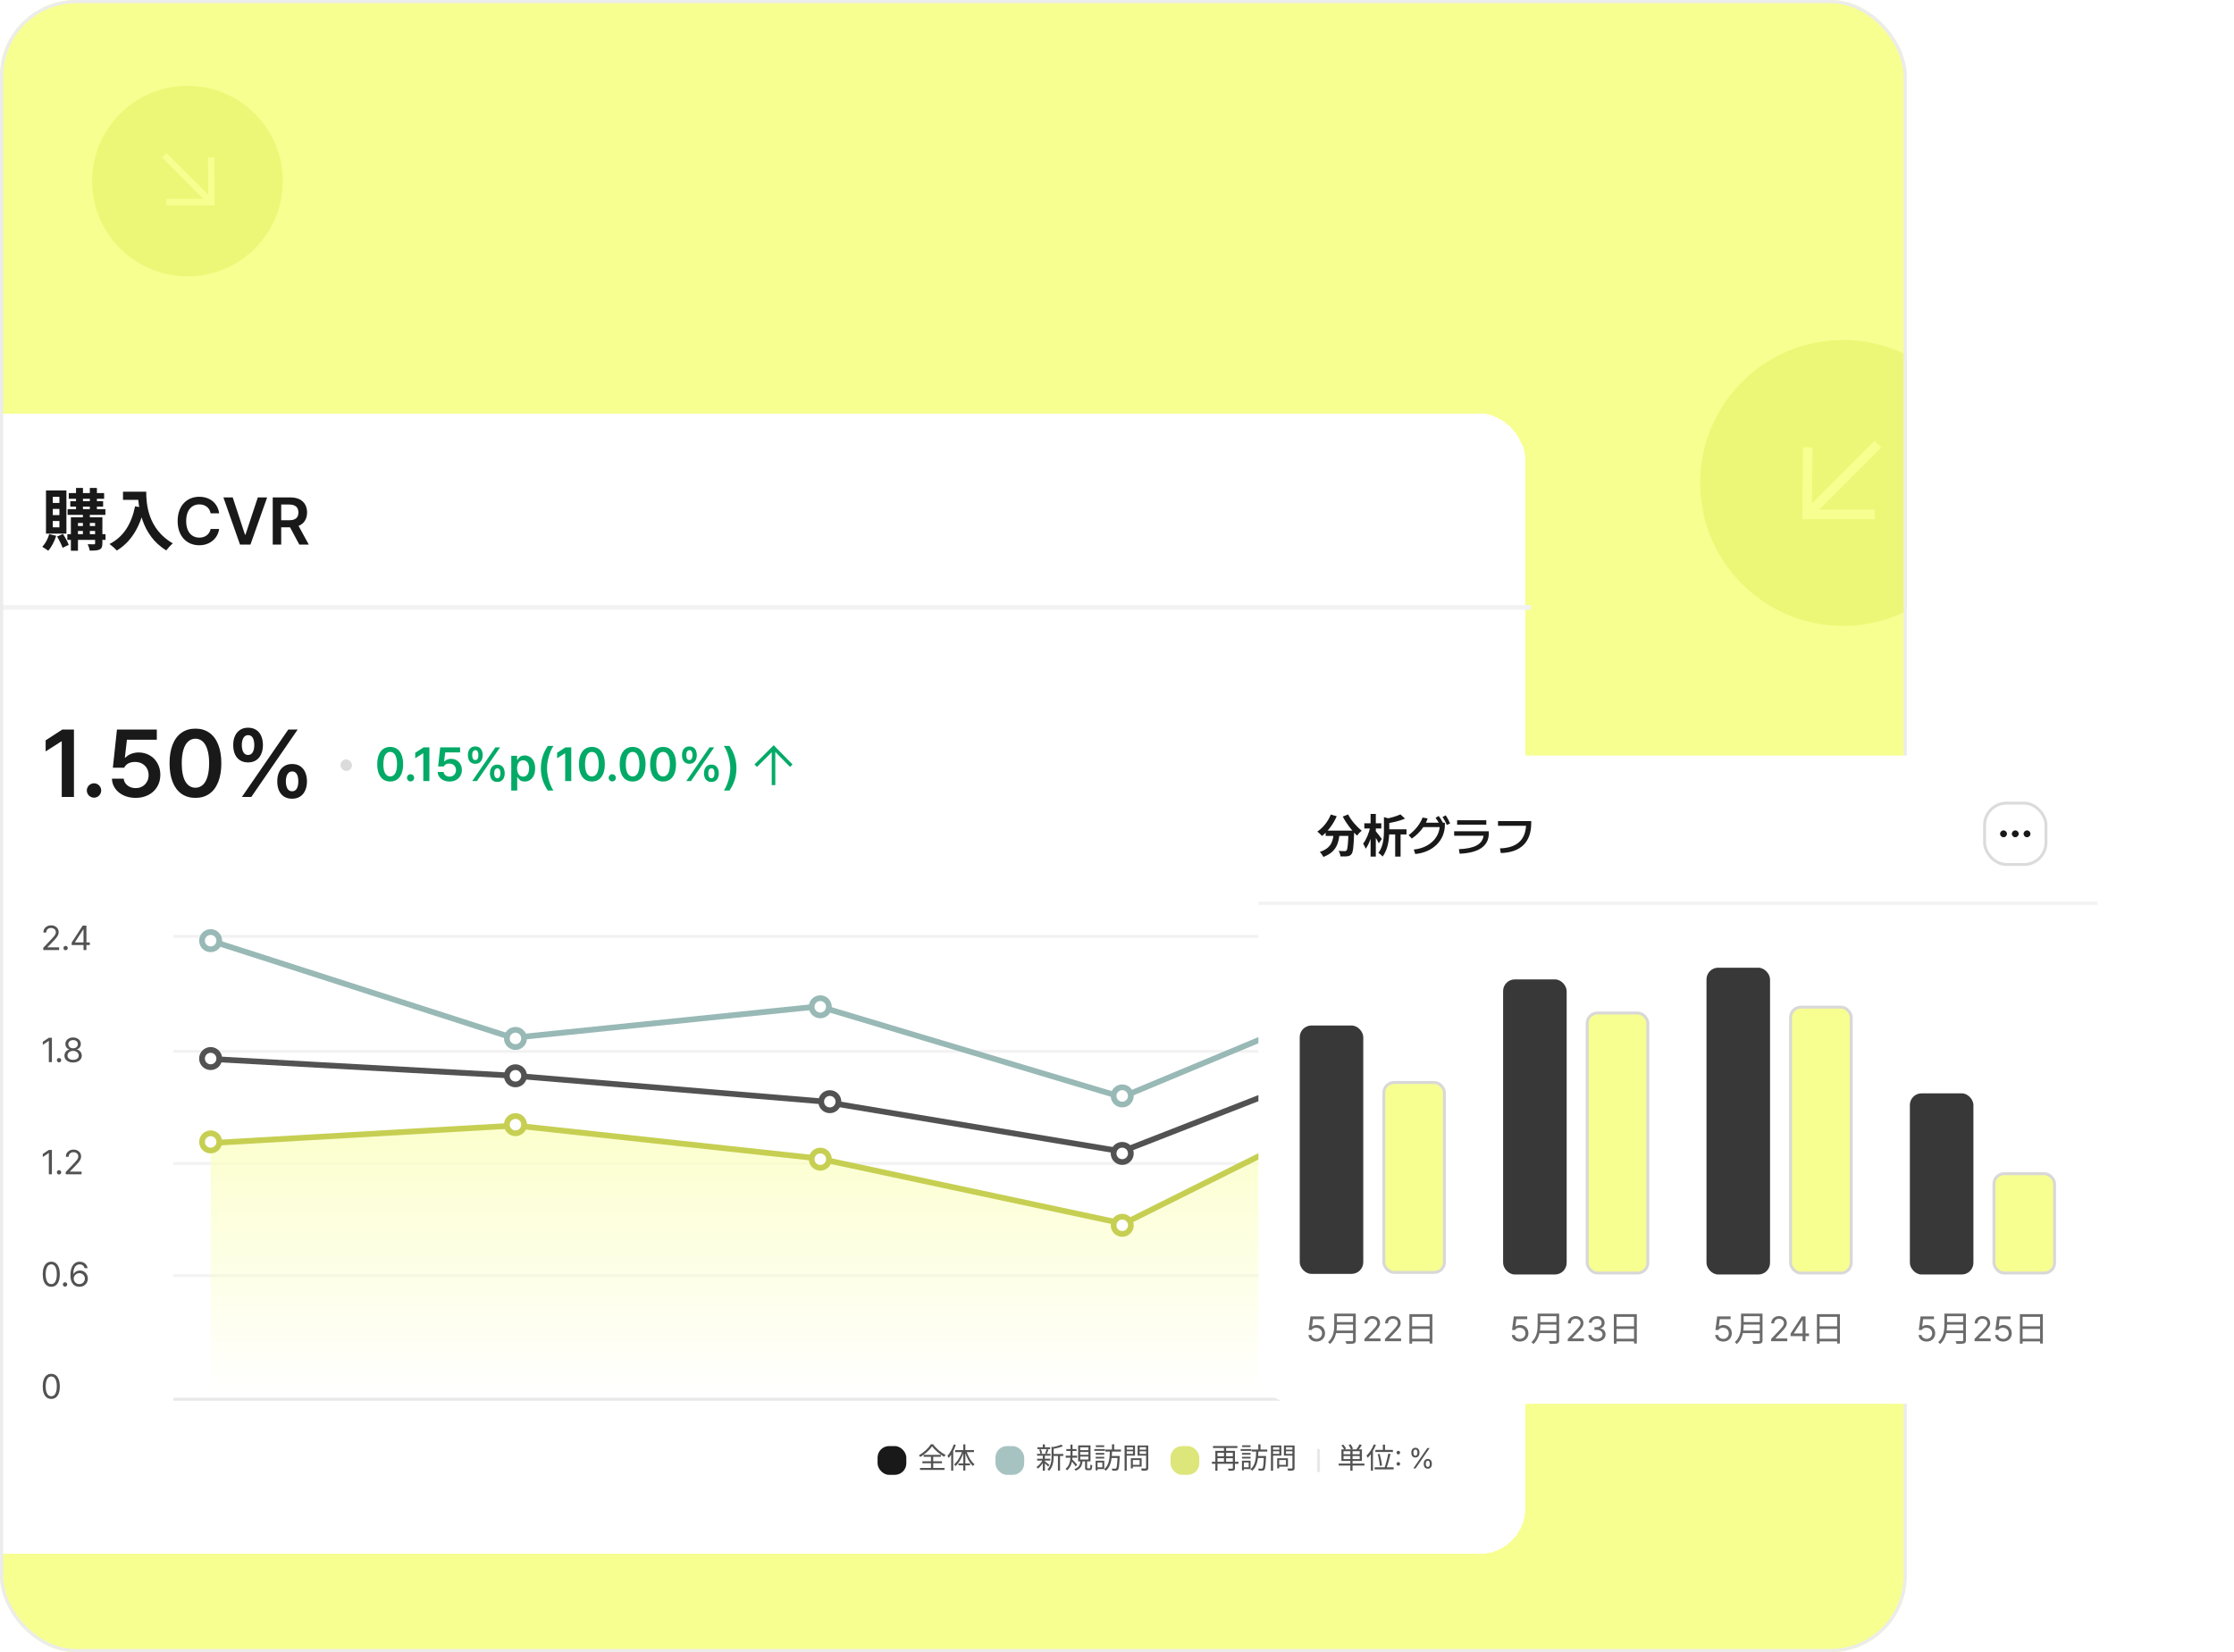 <svg width="703" height="520" viewBox="0 0 703 520" fill="none" xmlns="http://www.w3.org/2000/svg">
<g clip-path="url(#clip0_190_36077)">
<rect width="600" height="520" rx="24" fill="#F7FF91"/>
<circle cx="30" cy="30" r="30" transform="matrix(1 0 0 -1 29 87)" fill="#EDF777"/>
<path d="M52.361 64.593V62.6H64.036L51 49.564L52.403 48.161L65.545 61.302L65.439 49.536L67.418 49.522L67.558 64.593H52.361Z" fill="#F7FF91"/>
<g clip-path="url(#clip1_190_36077)">
<rect x="408" y="291" width="128" height="105" rx="12" fill="#EDF777"/>
<rect x="408.398" y="311.094" width="331.2" height="1" fill="#ECF477" style="mix-blend-mode:multiply"/>
</g>
<circle cx="580" cy="152" r="45" transform="rotate(180 580 152)" fill="#EDF777"/>
<path d="M589.958 163.389V160.4H572.446L592 140.846L589.895 138.741L570.183 158.453L570.341 140.804L567.373 140.783L567.162 163.389H589.958Z" fill="#F7FF91"/>
<g filter="url(#filter0_dd_190_36077)">
<rect x="-15" y="112" width="495" height="359" rx="14.479" fill="white" shape-rendering="crispEdges"/>
<path d="M21.634 137.093H32.764V138.878H21.634V137.093ZM21.277 142.154H33.163V143.939H21.277V142.154ZM21.193 150.029H33.205V151.814H21.193V150.029ZM22.117 139.634H32.449V141.335H22.117V139.634ZM23.923 135.476H26.107V142.952H23.923V135.476ZM28.27 135.476H30.496V142.952H28.27V135.476ZM26.086 142.973H28.27V150.512H26.086V142.973ZM29.929 144.716H32.218V152.906C32.218 153.956 32.008 154.523 31.315 154.859C30.601 155.195 29.614 155.195 28.249 155.195C28.144 154.607 27.871 153.746 27.598 153.179C28.417 153.221 29.32 153.221 29.572 153.221C29.845 153.2 29.929 153.137 29.929 152.885V144.716ZM22.306 144.716H30.895V146.501H24.532V155.237H22.306V144.716ZM23.419 147.446H30.895V149H23.419V147.446ZM15.481 150.008L17.686 150.533C17.14 152.297 16.174 154.103 15.187 155.237C14.746 154.901 13.822 154.292 13.297 153.998C14.263 153.011 15.082 151.499 15.481 150.008ZM17.959 150.764L19.807 149.966C20.521 151.037 21.298 152.465 21.634 153.389L19.702 154.313C19.387 153.368 18.631 151.877 17.959 150.764ZM16.615 142.07V144.023H18.694V142.07H16.615ZM16.615 145.871V147.866H18.694V145.871H16.615ZM16.615 138.269V140.201H18.694V138.269H16.615ZM14.473 136.253H20.899V149.861H14.473V136.253ZM38.707 136.652H44.65V139.214H38.707V136.652ZM43.411 136.652H46.015C46.015 140.642 46.582 148.37 54.373 152.927C53.785 153.389 52.777 154.502 52.336 155.132C44.335 150.323 43.411 140.936 43.411 136.652ZM42.508 141.251L45.406 141.776C43.936 148.013 41.143 152.528 36.754 155.174C36.292 154.628 35.116 153.578 34.465 153.116C38.854 150.89 41.374 146.816 42.508 141.251ZM66.28 143.461C65.962 141.677 64.537 140.651 62.732 140.651C60.302 140.651 58.58 142.518 58.59 145.881C58.58 149.295 60.312 151.11 62.732 151.11C64.496 151.11 65.921 150.126 66.28 148.383H68.967C68.557 151.233 66.209 153.51 62.691 153.51C58.774 153.51 55.893 150.669 55.903 145.881C55.893 141.082 58.805 138.252 62.691 138.252C65.973 138.252 68.505 140.159 68.967 143.461H66.28ZM73.232 138.457L77.088 150.167H77.252L81.128 138.457H84.061L78.811 153.305H75.529L70.3 138.457H73.232ZM85.824 153.305V138.457H91.402C94.807 138.457 96.622 140.364 96.632 143.194C96.622 145.214 95.699 146.711 93.956 147.419L97.165 153.305H94.191L91.279 147.87H88.49V153.305H85.824ZM88.49 145.635H90.992C93.002 145.645 93.904 144.784 93.904 143.194C93.904 141.615 93.002 140.692 90.992 140.692H88.49V145.635Z" fill="#191919"/>
<path d="M23.27 232.727H19.432V215.236H19.314L14.363 218.4V214.914L19.607 211.516H23.27V232.727ZM29.598 232.961C29.188 232.961 28.807 232.858 28.455 232.653C28.104 232.448 27.825 232.17 27.62 231.818C27.415 231.467 27.312 231.086 27.312 230.676C27.312 230.275 27.415 229.904 27.62 229.562C27.825 229.211 28.104 228.933 28.455 228.728C28.807 228.522 29.188 228.42 29.598 228.42C29.998 228.42 30.369 228.522 30.711 228.728C31.062 228.933 31.341 229.211 31.546 229.562C31.751 229.904 31.854 230.275 31.854 230.676C31.854 231.086 31.751 231.467 31.546 231.818C31.341 232.17 31.062 232.448 30.711 232.653C30.369 232.858 29.998 232.961 29.598 232.961ZM42.693 233.02C41.297 233.02 40.037 232.761 38.914 232.243C37.801 231.726 36.917 231.008 36.263 230.09C35.608 229.172 35.262 228.137 35.223 226.984H38.943C38.982 227.541 39.173 228.044 39.515 228.493C39.856 228.942 40.306 229.299 40.862 229.562C41.419 229.816 42.029 229.943 42.693 229.943C43.475 229.943 44.173 229.768 44.788 229.416C45.413 229.055 45.897 228.566 46.238 227.951C46.59 227.336 46.766 226.643 46.766 225.871C46.766 225.07 46.585 224.353 46.224 223.718C45.862 223.083 45.359 222.59 44.715 222.238C44.07 221.887 43.338 221.711 42.518 221.711C40.848 221.711 39.695 222.316 39.06 223.527H35.516L36.805 211.516H49.344V214.709H39.94L39.295 220.334H39.5C39.92 219.855 40.496 219.47 41.228 219.177C41.961 218.884 42.752 218.732 43.602 218.723C44.9 218.723 46.072 219.025 47.117 219.631C48.162 220.236 48.977 221.076 49.563 222.15C50.159 223.215 50.457 224.416 50.457 225.754C50.457 227.15 50.13 228.4 49.476 229.504C48.821 230.607 47.903 231.472 46.722 232.097C45.54 232.712 44.197 233.02 42.693 233.02ZM61.502 233.02C59.803 233.02 58.343 232.595 57.122 231.745C55.901 230.886 54.969 229.641 54.324 228.01C53.68 226.379 53.357 224.416 53.357 222.121C53.357 219.836 53.68 217.878 54.324 216.247C54.978 214.606 55.916 213.361 57.137 212.512C58.357 211.652 59.812 211.223 61.502 211.223C63.191 211.223 64.647 211.652 65.867 212.512C67.088 213.361 68.02 214.606 68.665 216.247C69.319 217.878 69.647 219.836 69.647 222.121C69.647 224.416 69.319 226.384 68.665 228.024C68.02 229.655 67.088 230.896 65.867 231.745C64.656 232.595 63.201 233.02 61.502 233.02ZM57.195 222.121C57.195 224.631 57.571 226.54 58.323 227.849C59.085 229.157 60.145 229.816 61.502 229.826C62.391 229.816 63.157 229.523 63.802 228.947C64.446 228.371 64.939 227.507 65.281 226.354C65.633 225.202 65.809 223.791 65.809 222.121C65.809 220.461 65.633 219.055 65.281 217.902C64.939 216.74 64.446 215.866 63.802 215.28C63.157 214.694 62.391 214.396 61.502 214.387C60.613 214.396 59.847 214.694 59.202 215.28C58.558 215.866 58.06 216.74 57.708 217.902C57.366 219.055 57.195 220.461 57.195 222.121ZM78.055 221.857C77.068 221.857 76.224 221.633 75.52 221.184C74.817 220.725 74.285 220.085 73.924 219.265C73.562 218.435 73.387 217.473 73.397 216.379C73.387 215.305 73.567 214.357 73.939 213.537C74.31 212.717 74.847 212.077 75.55 211.618C76.253 211.159 77.088 210.93 78.055 210.93C79.051 210.93 79.9 211.159 80.603 211.618C81.307 212.067 81.834 212.702 82.186 213.522C82.547 214.343 82.732 215.295 82.742 216.379C82.732 217.482 82.542 218.449 82.171 219.279C81.81 220.1 81.277 220.734 80.574 221.184C79.881 221.633 79.041 221.857 78.055 221.857ZM76.092 216.379C76.102 217.355 76.272 218.122 76.605 218.679C76.936 219.235 77.42 219.514 78.055 219.514C78.709 219.514 79.197 219.235 79.519 218.679C79.852 218.122 80.018 217.355 80.018 216.379C80.018 215.422 79.856 214.665 79.534 214.108C79.212 213.552 78.728 213.273 78.084 213.273C77.449 213.273 76.961 213.557 76.619 214.123C76.277 214.68 76.102 215.432 76.092 216.379ZM90.711 211.516H93.67L79.08 232.727H76.121L90.711 211.516ZM87.254 227.834C87.244 226.75 87.425 225.798 87.796 224.978C88.167 224.147 88.704 223.503 89.407 223.044C90.11 222.585 90.945 222.355 91.912 222.355C92.908 222.355 93.758 222.585 94.461 223.044C95.164 223.503 95.691 224.143 96.043 224.963C96.404 225.783 96.59 226.74 96.6 227.834C96.59 228.928 96.399 229.885 96.028 230.705C95.667 231.525 95.135 232.16 94.432 232.609C93.738 233.059 92.898 233.283 91.912 233.283C90.926 233.283 90.081 233.059 89.378 232.609C88.675 232.15 88.143 231.511 87.781 230.69C87.42 229.87 87.244 228.918 87.254 227.834ZM89.949 227.834C89.959 228.801 90.13 229.562 90.462 230.119C90.804 230.676 91.287 230.949 91.912 230.939C92.557 230.949 93.045 230.676 93.377 230.119C93.709 229.562 93.875 228.801 93.875 227.834C93.875 226.857 93.714 226.091 93.392 225.534C93.079 224.978 92.596 224.699 91.941 224.699C91.307 224.699 90.818 224.982 90.477 225.549C90.135 226.105 89.959 226.867 89.949 227.834Z" fill="#191919"/>
<rect x="107.138" y="220.917" width="3.62" height="3.62" rx="1.81" fill="#DBDBDB"/>
<path d="M122.787 227.873C121.937 227.873 121.207 227.661 120.597 227.236C119.986 226.806 119.52 226.184 119.198 225.368C118.875 224.553 118.714 223.571 118.714 222.424C118.714 221.281 118.875 220.302 119.198 219.487C119.525 218.667 119.994 218.044 120.604 217.619C121.214 217.189 121.942 216.975 122.787 216.975C123.631 216.975 124.359 217.189 124.969 217.619C125.58 218.044 126.046 218.667 126.368 219.487C126.695 220.302 126.859 221.281 126.859 222.424C126.859 223.571 126.695 224.555 126.368 225.375C126.046 226.191 125.58 226.811 124.969 227.236C124.364 227.661 123.636 227.873 122.787 227.873ZM120.633 222.424C120.633 223.679 120.821 224.633 121.197 225.288C121.578 225.942 122.108 226.271 122.787 226.276C123.231 226.271 123.614 226.125 123.937 225.837C124.259 225.549 124.505 225.117 124.676 224.541C124.852 223.964 124.94 223.259 124.94 222.424C124.94 221.594 124.852 220.891 124.676 220.314C124.505 219.733 124.259 219.296 123.937 219.003C123.614 218.71 123.231 218.562 122.787 218.557C122.342 218.562 121.959 218.71 121.637 219.003C121.314 219.296 121.065 219.733 120.89 220.314C120.719 220.891 120.633 221.594 120.633 222.424ZM129.203 227.844C128.998 227.844 128.807 227.792 128.631 227.69C128.456 227.587 128.316 227.448 128.214 227.272C128.111 227.097 128.06 226.906 128.06 226.701C128.06 226.501 128.111 226.315 128.214 226.145C128.316 225.969 128.456 225.83 128.631 225.727C128.807 225.625 128.998 225.573 129.203 225.573C129.403 225.573 129.588 225.625 129.759 225.727C129.935 225.83 130.074 225.969 130.177 226.145C130.279 226.315 130.331 226.501 130.331 226.701C130.331 226.906 130.279 227.097 130.177 227.272C130.074 227.448 129.935 227.587 129.759 227.69C129.588 227.792 129.403 227.844 129.203 227.844ZM135.121 227.727H133.202V218.981H133.143L130.667 220.563V218.82L133.29 217.121H135.121V227.727ZM141.463 227.873C140.765 227.873 140.135 227.744 139.574 227.485C139.017 227.226 138.575 226.867 138.248 226.408C137.921 225.949 137.748 225.432 137.728 224.855H139.588C139.608 225.134 139.703 225.385 139.874 225.61C140.045 225.834 140.27 226.013 140.548 226.145C140.826 226.271 141.131 226.335 141.463 226.335C141.854 226.335 142.203 226.247 142.511 226.071C142.823 225.891 143.065 225.646 143.236 225.339C143.412 225.031 143.5 224.685 143.5 224.299C143.5 223.898 143.409 223.54 143.229 223.222C143.048 222.905 142.796 222.658 142.474 222.482C142.152 222.307 141.786 222.219 141.375 222.219C140.541 222.219 139.964 222.521 139.647 223.127H137.875L138.519 217.121H144.789V218.718H140.086L139.764 221.53H139.867C140.077 221.291 140.365 221.098 140.731 220.952C141.097 220.805 141.493 220.729 141.917 220.725C142.567 220.725 143.153 220.876 143.675 221.179C144.198 221.481 144.605 221.901 144.898 222.438C145.196 222.971 145.345 223.571 145.345 224.24C145.345 224.938 145.182 225.563 144.854 226.115C144.527 226.667 144.068 227.099 143.478 227.412C142.887 227.719 142.215 227.873 141.463 227.873ZM149.564 222.292C149.071 222.292 148.648 222.18 148.297 221.955C147.945 221.726 147.679 221.406 147.499 220.996C147.318 220.581 147.23 220.1 147.235 219.553C147.23 219.016 147.32 218.542 147.506 218.132C147.691 217.722 147.96 217.402 148.312 217.172C148.663 216.943 149.081 216.828 149.564 216.828C150.062 216.828 150.487 216.943 150.838 217.172C151.19 217.397 151.454 217.714 151.629 218.125C151.81 218.535 151.903 219.011 151.908 219.553C151.903 220.104 151.808 220.588 151.622 221.003C151.441 221.413 151.175 221.73 150.824 221.955C150.477 222.18 150.057 222.292 149.564 222.292ZM148.583 219.553C148.587 220.041 148.673 220.424 148.839 220.703C149.005 220.981 149.247 221.12 149.564 221.12C149.891 221.12 150.135 220.981 150.296 220.703C150.462 220.424 150.545 220.041 150.545 219.553C150.545 219.074 150.465 218.696 150.304 218.417C150.143 218.139 149.901 218 149.579 218C149.261 218 149.017 218.142 148.846 218.425C148.675 218.703 148.587 219.079 148.583 219.553ZM155.892 217.121H157.372L150.077 227.727H148.597L155.892 217.121ZM154.164 225.28C154.159 224.738 154.249 224.262 154.435 223.852C154.62 223.437 154.889 223.115 155.24 222.885C155.592 222.656 156.009 222.541 156.493 222.541C156.991 222.541 157.416 222.656 157.767 222.885C158.119 223.115 158.382 223.435 158.558 223.845C158.739 224.255 158.832 224.733 158.836 225.28C158.832 225.827 158.736 226.306 158.551 226.716C158.37 227.126 158.104 227.443 157.752 227.668C157.406 227.893 156.986 228.005 156.493 228.005C156 228.005 155.577 227.893 155.226 227.668C154.874 227.438 154.608 227.119 154.427 226.708C154.247 226.298 154.159 225.822 154.164 225.28ZM155.511 225.28C155.516 225.764 155.602 226.145 155.768 226.423C155.938 226.701 156.18 226.838 156.493 226.833C156.815 226.838 157.059 226.701 157.225 226.423C157.391 226.145 157.474 225.764 157.474 225.28C157.474 224.792 157.394 224.409 157.232 224.13C157.076 223.852 156.834 223.713 156.507 223.713C156.19 223.713 155.946 223.854 155.775 224.138C155.604 224.416 155.516 224.797 155.511 225.28ZM160.887 219.772H162.718V221.076H162.835C163.031 220.69 163.304 220.361 163.656 220.087C164.007 219.809 164.496 219.67 165.121 219.67C165.741 219.67 166.297 219.829 166.791 220.146C167.289 220.463 167.682 220.93 167.97 221.545C168.258 222.16 168.402 222.897 168.402 223.757C168.402 224.606 168.26 225.341 167.977 225.961C167.694 226.582 167.303 227.055 166.805 227.382C166.312 227.705 165.75 227.868 165.121 227.873C164.51 227.868 164.024 227.729 163.663 227.456C163.302 227.182 163.026 226.853 162.835 226.467H162.762V230.715H160.887V219.772ZM162.718 223.742C162.723 224.26 162.799 224.714 162.945 225.104C163.092 225.495 163.307 225.798 163.59 226.013C163.873 226.228 164.212 226.335 164.608 226.335C165.008 226.335 165.35 226.225 165.633 226.005C165.921 225.786 166.136 225.48 166.278 225.09C166.424 224.699 166.498 224.25 166.498 223.742C166.498 222.976 166.334 222.36 166.007 221.896C165.685 221.433 165.218 221.198 164.608 221.193C164.007 221.198 163.543 221.428 163.216 221.882C162.889 222.336 162.723 222.956 162.718 223.742ZM170.204 223.684C170.204 221.096 170.936 218.757 172.401 216.667H174.159C173.812 217.165 173.482 217.802 173.17 218.579C172.862 219.35 172.613 220.185 172.423 221.083C172.232 221.977 172.137 222.844 172.137 223.684C172.137 224.523 172.232 225.393 172.423 226.291C172.613 227.189 172.862 228.024 173.17 228.796C173.482 229.572 173.812 230.212 174.159 230.715H172.401C171.688 229.689 171.144 228.596 170.768 227.434C170.392 226.271 170.204 225.021 170.204 223.684ZM179.769 227.727H177.85V218.981H177.792L175.316 220.563V218.82L177.938 217.121H179.769V227.727ZM186.258 227.873C185.409 227.873 184.679 227.661 184.068 227.236C183.458 226.806 182.992 226.184 182.669 225.368C182.347 224.553 182.186 223.571 182.186 222.424C182.186 221.281 182.347 220.302 182.669 219.487C182.997 218.667 183.465 218.044 184.076 217.619C184.686 217.189 185.414 216.975 186.258 216.975C187.103 216.975 187.831 217.189 188.441 217.619C189.051 218.044 189.518 218.667 189.84 219.487C190.167 220.302 190.331 221.281 190.331 222.424C190.331 223.571 190.167 224.555 189.84 225.375C189.518 226.191 189.051 226.811 188.441 227.236C187.835 227.661 187.108 227.873 186.258 227.873ZM184.105 222.424C184.105 223.679 184.293 224.633 184.669 225.288C185.05 225.942 185.58 226.271 186.258 226.276C186.703 226.271 187.086 226.125 187.408 225.837C187.73 225.549 187.977 225.117 188.148 224.541C188.324 223.964 188.412 223.259 188.412 222.424C188.412 221.594 188.324 220.891 188.148 220.314C187.977 219.733 187.73 219.296 187.408 219.003C187.086 218.71 186.703 218.562 186.258 218.557C185.814 218.562 185.431 218.71 185.108 219.003C184.786 219.296 184.537 219.733 184.361 220.314C184.19 220.891 184.105 221.594 184.105 222.424ZM192.674 227.844C192.469 227.844 192.279 227.792 192.103 227.69C191.927 227.587 191.788 227.448 191.686 227.272C191.583 227.097 191.532 226.906 191.532 226.701C191.532 226.501 191.583 226.315 191.686 226.145C191.788 225.969 191.927 225.83 192.103 225.727C192.279 225.625 192.469 225.573 192.674 225.573C192.875 225.573 193.06 225.625 193.231 225.727C193.407 225.83 193.546 225.969 193.648 226.145C193.751 226.315 193.802 226.501 193.802 226.701C193.802 226.906 193.751 227.097 193.648 227.272C193.546 227.448 193.407 227.587 193.231 227.69C193.06 227.792 192.875 227.844 192.674 227.844ZM199.076 227.873C198.226 227.873 197.496 227.661 196.886 227.236C196.275 226.806 195.809 226.184 195.487 225.368C195.165 224.553 195.003 223.571 195.003 222.424C195.003 221.281 195.165 220.302 195.487 219.487C195.814 218.667 196.283 218.044 196.893 217.619C197.503 217.189 198.231 216.975 199.076 216.975C199.92 216.975 200.648 217.189 201.258 217.619C201.869 218.044 202.335 218.667 202.657 219.487C202.984 220.302 203.148 221.281 203.148 222.424C203.148 223.571 202.984 224.555 202.657 225.375C202.335 226.191 201.869 226.811 201.258 227.236C200.653 227.661 199.925 227.873 199.076 227.873ZM196.922 222.424C196.922 223.679 197.11 224.633 197.486 225.288C197.867 225.942 198.397 226.271 199.076 226.276C199.52 226.271 199.903 226.125 200.226 225.837C200.548 225.549 200.794 225.117 200.965 224.541C201.141 223.964 201.229 223.259 201.229 222.424C201.229 221.594 201.141 220.891 200.965 220.314C200.794 219.733 200.548 219.296 200.226 219.003C199.903 218.71 199.52 218.562 199.076 218.557C198.631 218.562 198.248 218.71 197.926 219.003C197.604 219.296 197.354 219.733 197.179 220.314C197.008 220.891 196.922 221.594 196.922 222.424ZM208.656 227.873C207.806 227.873 207.076 227.661 206.466 227.236C205.855 226.806 205.389 226.184 205.067 225.368C204.745 224.553 204.583 223.571 204.583 222.424C204.583 221.281 204.745 220.302 205.067 219.487C205.394 218.667 205.863 218.044 206.473 217.619C207.083 217.189 207.811 216.975 208.656 216.975C209.5 216.975 210.228 217.189 210.838 217.619C211.449 218.044 211.915 218.667 212.237 219.487C212.564 220.302 212.728 221.281 212.728 222.424C212.728 223.571 212.564 224.555 212.237 225.375C211.915 226.191 211.449 226.811 210.838 227.236C210.233 227.661 209.505 227.873 208.656 227.873ZM206.502 222.424C206.502 223.679 206.69 224.633 207.066 225.288C207.447 225.942 207.977 226.271 208.656 226.276C209.1 226.271 209.483 226.125 209.806 225.837C210.128 225.549 210.375 225.117 210.545 224.541C210.721 223.964 210.809 223.259 210.809 222.424C210.809 221.594 210.721 220.891 210.545 220.314C210.375 219.733 210.128 219.296 209.806 219.003C209.483 218.71 209.1 218.562 208.656 218.557C208.211 218.562 207.828 218.71 207.506 219.003C207.184 219.296 206.935 219.733 206.759 220.314C206.588 220.891 206.502 221.594 206.502 222.424ZM216.932 222.292C216.439 222.292 216.017 222.18 215.665 221.955C215.313 221.726 215.047 221.406 214.867 220.996C214.686 220.581 214.598 220.1 214.603 219.553C214.598 219.016 214.688 218.542 214.874 218.132C215.06 217.722 215.328 217.402 215.68 217.172C216.031 216.943 216.449 216.828 216.932 216.828C217.43 216.828 217.855 216.943 218.207 217.172C218.558 217.397 218.822 217.714 218.998 218.125C219.178 218.535 219.271 219.011 219.276 219.553C219.271 220.104 219.176 220.588 218.99 221.003C218.81 221.413 218.543 221.73 218.192 221.955C217.845 222.18 217.425 222.292 216.932 222.292ZM215.951 219.553C215.956 220.041 216.041 220.424 216.207 220.703C216.373 220.981 216.615 221.12 216.932 221.12C217.259 221.12 217.503 220.981 217.665 220.703C217.831 220.424 217.914 220.041 217.914 219.553C217.914 219.074 217.833 218.696 217.672 218.417C217.511 218.139 217.269 218 216.947 218C216.629 218 216.385 218.142 216.214 218.425C216.043 218.703 215.956 219.079 215.951 219.553ZM223.26 217.121H224.74L217.445 227.727H215.965L223.26 217.121ZM221.532 225.28C221.527 224.738 221.617 224.262 221.803 223.852C221.988 223.437 222.257 223.115 222.608 222.885C222.96 222.656 223.377 222.541 223.861 222.541C224.359 222.541 224.784 222.656 225.135 222.885C225.487 223.115 225.75 223.435 225.926 223.845C226.107 224.255 226.2 224.733 226.205 225.28C226.2 225.827 226.104 226.306 225.919 226.716C225.738 227.126 225.472 227.443 225.121 227.668C224.774 227.893 224.354 228.005 223.861 228.005C223.368 228.005 222.945 227.893 222.594 227.668C222.242 227.438 221.976 227.119 221.795 226.708C221.615 226.298 221.527 225.822 221.532 225.28ZM222.879 225.28C222.884 225.764 222.97 226.145 223.136 226.423C223.307 226.701 223.548 226.838 223.861 226.833C224.183 226.838 224.427 226.701 224.593 226.423C224.759 226.145 224.842 225.764 224.842 225.28C224.842 224.792 224.762 224.409 224.601 224.13C224.444 223.852 224.203 223.713 223.875 223.713C223.558 223.713 223.314 223.854 223.143 224.138C222.972 224.416 222.884 224.797 222.879 225.28ZM231.742 223.684C231.742 225.021 231.554 226.271 231.178 227.434C230.802 228.596 230.257 229.689 229.544 230.715H227.787C228.133 230.212 228.46 229.572 228.768 228.796C229.081 228.024 229.332 227.189 229.522 226.291C229.713 225.393 229.808 224.523 229.808 223.684C229.808 222.844 229.713 221.977 229.522 221.083C229.332 220.185 229.081 219.35 228.768 218.579C228.46 217.802 228.133 217.165 227.787 216.667H229.544C231.009 218.757 231.742 221.096 231.742 223.684Z" fill="#03AA67"/>
<path d="M242.855 229.008L242.855 218.638L238.212 223.282L237.419 222.489L243.464 216.444L249.402 222.495L248.61 223.276L243.972 218.554L243.972 229.008L242.855 229.008Z" fill="#03AA67"/>
<g clip-path="url(#clip2_190_36077)">
<rect x="54.523" y="421.842" width="504.944" height="0.905" fill="#E8E8E8"/>
<rect x="54.523" y="382.93" width="504.944" height="0.905" fill="#F2F2F2"/>
<rect x="54.523" y="347.639" width="504.944" height="0.905" fill="#F2F2F2"/>
<rect x="54.523" y="312.348" width="504.944" height="0.905" fill="#F2F2F2"/>
<rect x="54.523" y="276.148" width="504.944" height="0.905" fill="#F2F2F2"/>
<path d="M13.609 280.21L16.228 277.453C16.571 277.085 16.833 276.79 17.013 276.568C17.197 276.341 17.336 276.124 17.432 275.915C17.527 275.707 17.575 275.488 17.575 275.258C17.575 275 17.508 274.774 17.373 274.579C17.239 274.381 17.055 274.228 16.822 274.118C16.592 274.008 16.334 273.954 16.048 273.954C15.748 273.954 15.484 274.015 15.258 274.139C15.032 274.259 14.857 274.427 14.733 274.643C14.613 274.859 14.553 275.109 14.553 275.396H13.651C13.648 274.95 13.75 274.556 13.959 274.213C14.171 273.871 14.463 273.604 14.834 273.413C15.205 273.222 15.62 273.126 16.08 273.126C16.536 273.126 16.944 273.22 17.305 273.407C17.669 273.595 17.953 273.851 18.158 274.176C18.363 274.502 18.466 274.862 18.466 275.258C18.462 275.551 18.407 275.832 18.301 276.101C18.199 276.366 18.022 276.661 17.771 276.986C17.52 277.312 17.165 277.711 16.706 278.185L14.945 279.998V280.062H18.604V280.91H13.62L13.609 280.21ZM20.65 280.974C20.527 280.974 20.412 280.942 20.306 280.878C20.203 280.815 20.12 280.732 20.056 280.629C19.996 280.523 19.968 280.408 19.972 280.284C19.968 280.164 19.996 280.053 20.056 279.95C20.12 279.844 20.203 279.761 20.306 279.701C20.412 279.638 20.527 279.606 20.65 279.606C20.77 279.606 20.882 279.636 20.984 279.696C21.09 279.756 21.174 279.837 21.234 279.94C21.297 280.042 21.329 280.154 21.329 280.274C21.329 280.465 21.264 280.629 21.133 280.767C21.002 280.901 20.841 280.97 20.65 280.974ZM22.559 278.556L26.016 273.232H27.193V278.503H28.264V279.341H27.193V280.91H26.281V279.341H22.559V278.556ZM26.281 278.503V274.441H26.186L23.588 278.439V278.503H26.281Z" fill="#525252"/>
<path d="M16.133 422.184C15.567 422.184 15.083 422.03 14.68 421.723C14.281 421.415 13.975 420.966 13.763 420.376C13.554 419.786 13.45 419.074 13.45 418.239C13.45 417.416 13.554 416.709 13.763 416.118C13.975 415.525 14.282 415.072 14.685 414.761C15.088 414.45 15.571 414.294 16.133 414.294C16.691 414.294 17.172 414.45 17.575 414.761C17.978 415.072 18.285 415.525 18.498 416.118C18.71 416.709 18.816 417.416 18.816 418.239C18.816 419.074 18.71 419.786 18.498 420.376C18.289 420.966 17.983 421.415 17.58 421.723C17.181 422.03 16.698 422.184 16.133 422.184ZM14.373 418.239C14.373 418.897 14.441 419.457 14.579 419.92C14.721 420.383 14.922 420.735 15.184 420.975C15.445 421.216 15.762 421.336 16.133 421.336C16.5 421.336 16.815 421.216 17.077 420.975C17.342 420.735 17.541 420.383 17.676 419.92C17.814 419.457 17.883 418.897 17.883 418.239C17.883 417.582 17.814 417.02 17.676 416.553C17.538 416.087 17.338 415.731 17.077 415.487C16.815 415.244 16.5 415.122 16.133 415.122C15.765 415.122 15.451 415.244 15.189 415.487C14.927 415.731 14.726 416.087 14.585 416.553C14.443 417.02 14.373 417.582 14.373 418.239Z" fill="#525252"/>
<path d="M16.133 386.891C15.567 386.891 15.083 386.737 14.68 386.43C14.281 386.122 13.975 385.673 13.763 385.083C13.554 384.493 13.45 383.781 13.45 382.946C13.45 382.123 13.554 381.416 13.763 380.825C13.975 380.232 14.282 379.779 14.685 379.468C15.088 379.157 15.571 379.001 16.133 379.001C16.691 379.001 17.172 379.157 17.575 379.468C17.978 379.779 18.285 380.232 18.498 380.825C18.71 381.416 18.816 382.123 18.816 382.946C18.816 383.781 18.71 384.493 18.498 385.083C18.289 385.673 17.983 386.122 17.58 386.43C17.181 386.737 16.698 386.891 16.133 386.891ZM14.373 382.946C14.373 383.604 14.441 384.164 14.579 384.627C14.721 385.09 14.922 385.442 15.184 385.682C15.445 385.923 15.762 386.043 16.133 386.043C16.5 386.043 16.815 385.923 17.077 385.682C17.342 385.442 17.541 385.09 17.676 384.627C17.814 384.164 17.883 383.604 17.883 382.946C17.883 382.289 17.814 381.727 17.676 381.26C17.538 380.794 17.338 380.438 17.077 380.194C16.815 379.951 16.5 379.829 16.133 379.829C15.765 379.829 15.451 379.951 15.189 380.194C14.927 380.438 14.726 380.794 14.585 381.26C14.443 381.727 14.373 382.289 14.373 382.946ZM20.47 386.849C20.346 386.849 20.231 386.817 20.125 386.753C20.023 386.69 19.94 386.607 19.876 386.504C19.816 386.398 19.788 386.283 19.791 386.159C19.788 386.039 19.816 385.928 19.876 385.825C19.94 385.719 20.023 385.636 20.125 385.576C20.231 385.513 20.346 385.481 20.47 385.481C20.59 385.481 20.702 385.511 20.804 385.571C20.91 385.631 20.993 385.712 21.053 385.815C21.117 385.917 21.149 386.029 21.149 386.149C21.149 386.34 21.083 386.504 20.953 386.642C20.822 386.776 20.661 386.845 20.47 386.849ZM24.998 386.891C24.5 386.891 24.038 386.78 23.614 386.557C23.194 386.331 22.847 385.947 22.575 385.407C22.303 384.862 22.167 384.141 22.167 383.243C22.167 382.345 22.283 381.58 22.517 380.947C22.754 380.311 23.089 379.829 23.524 379.5C23.962 379.168 24.482 379.001 25.083 379.001C25.525 379.001 25.922 379.088 26.276 379.261C26.63 379.431 26.918 379.67 27.14 379.977C27.366 380.285 27.511 380.638 27.575 381.038H26.631C26.539 380.68 26.361 380.394 26.096 380.179C25.831 379.959 25.493 379.85 25.083 379.85C24.662 379.85 24.3 379.966 23.996 380.2C23.696 380.43 23.466 380.764 23.307 381.202C23.148 381.64 23.068 382.165 23.068 382.777H23.164C23.386 382.455 23.667 382.206 24.007 382.029C24.349 381.849 24.726 381.759 25.136 381.759C25.588 381.759 26.006 381.868 26.387 382.087C26.769 382.307 27.073 382.611 27.299 382.999C27.526 383.385 27.639 383.819 27.639 384.304C27.639 384.784 27.529 385.221 27.31 385.613C27.091 386.006 26.78 386.317 26.377 386.547C25.977 386.776 25.518 386.891 24.998 386.891ZM23.195 384.325C23.195 384.625 23.271 384.908 23.423 385.173C23.579 385.438 23.791 385.652 24.06 385.815C24.332 385.974 24.634 386.053 24.966 386.053C25.292 386.053 25.587 385.976 25.852 385.82C26.117 385.661 26.327 385.449 26.483 385.184C26.638 384.919 26.716 384.629 26.716 384.314C26.716 384.003 26.64 383.717 26.488 383.455C26.34 383.194 26.133 382.985 25.868 382.83C25.606 382.674 25.313 382.596 24.988 382.596C24.659 382.596 24.358 382.678 24.086 382.84C23.814 382.999 23.598 383.211 23.439 383.477C23.28 383.742 23.199 384.024 23.195 384.325Z" fill="#525252"/>
<path d="M16.334 351.494H15.369V344.813H15.327L13.46 346.054V345.089L15.369 343.816H16.334V351.494ZM18.582 351.558C18.459 351.558 18.344 351.526 18.238 351.462C18.135 351.399 18.052 351.316 17.989 351.213C17.928 351.107 17.9 350.992 17.904 350.868C17.9 350.748 17.928 350.637 17.989 350.534C18.052 350.428 18.135 350.345 18.238 350.285C18.344 350.222 18.459 350.19 18.582 350.19C18.703 350.19 18.814 350.22 18.916 350.28C19.023 350.34 19.106 350.421 19.166 350.524C19.229 350.626 19.261 350.738 19.261 350.858C19.261 351.049 19.196 351.213 19.065 351.351C18.934 351.485 18.773 351.554 18.582 351.558ZM20.672 350.794L23.291 348.037C23.634 347.669 23.895 347.374 24.076 347.152C24.259 346.925 24.399 346.708 24.494 346.499C24.59 346.291 24.638 346.072 24.638 345.842C24.638 345.584 24.57 345.358 24.436 345.163C24.302 344.965 24.118 344.812 23.885 344.702C23.655 344.592 23.397 344.538 23.111 344.538C22.81 344.538 22.547 344.599 22.32 344.723C22.094 344.843 21.919 345.011 21.796 345.227C21.675 345.443 21.615 345.693 21.615 345.98H20.714C20.71 345.534 20.813 345.14 21.021 344.797C21.234 344.455 21.525 344.188 21.896 343.997C22.267 343.806 22.683 343.71 23.142 343.71C23.598 343.71 24.007 343.804 24.367 343.991C24.731 344.179 25.016 344.435 25.221 344.76C25.426 345.085 25.528 345.446 25.528 345.842C25.525 346.135 25.47 346.416 25.364 346.685C25.262 346.95 25.085 347.245 24.834 347.57C24.583 347.896 24.228 348.295 23.768 348.769L22.008 350.582V350.646H25.666V351.494H20.682L20.672 350.794Z" fill="#525252"/>
<path d="M16.334 316.201H15.369V309.52H15.327L13.46 310.761V309.796L15.369 308.524H16.334V316.201ZM18.582 316.265C18.459 316.265 18.344 316.233 18.238 316.169C18.135 316.106 18.052 316.023 17.989 315.92C17.928 315.814 17.9 315.699 17.904 315.576C17.9 315.455 17.928 315.344 17.989 315.241C18.052 315.135 18.135 315.052 18.238 314.992C18.344 314.929 18.459 314.897 18.582 314.897C18.703 314.897 18.814 314.927 18.916 314.987C19.023 315.047 19.106 315.128 19.166 315.231C19.229 315.333 19.261 315.445 19.261 315.565C19.261 315.756 19.196 315.92 19.065 316.058C18.934 316.192 18.773 316.261 18.582 316.265ZM23.005 316.307C22.474 316.307 22.001 316.215 21.584 316.031C21.17 315.848 20.848 315.593 20.619 315.268C20.392 314.943 20.279 314.575 20.279 314.165C20.279 313.84 20.346 313.538 20.481 313.258C20.619 312.976 20.806 312.742 21.043 312.559C21.283 312.375 21.548 312.26 21.838 312.214V312.171C21.587 312.115 21.366 312.004 21.175 311.837C20.984 311.671 20.836 311.468 20.73 311.228C20.627 310.987 20.576 310.729 20.576 310.454C20.576 310.068 20.68 309.722 20.889 309.414C21.098 309.103 21.386 308.859 21.753 308.683C22.124 308.506 22.541 308.417 23.005 308.417C23.464 308.417 23.878 308.506 24.245 308.683C24.616 308.859 24.908 309.103 25.12 309.414C25.332 309.722 25.44 310.068 25.444 310.454C25.44 310.729 25.384 310.987 25.274 311.228C25.168 311.468 25.019 311.671 24.828 311.837C24.638 312.004 24.419 312.115 24.171 312.171V312.214C24.457 312.26 24.719 312.375 24.956 312.559C25.196 312.742 25.385 312.976 25.523 313.258C25.665 313.538 25.737 313.84 25.741 314.165C25.737 314.575 25.619 314.943 25.385 315.268C25.152 315.593 24.828 315.848 24.415 316.031C24.001 316.215 23.531 316.307 23.005 316.307ZM21.234 314.112C21.23 314.381 21.299 314.618 21.44 314.823C21.582 315.024 21.787 315.183 22.055 315.3C22.324 315.413 22.64 315.469 23.005 315.469C23.365 315.469 23.68 315.413 23.948 315.3C24.217 315.183 24.424 315.024 24.569 314.823C24.714 314.618 24.786 314.381 24.786 314.112C24.786 313.833 24.708 313.582 24.553 313.359C24.401 313.133 24.189 312.956 23.916 312.829C23.648 312.702 23.344 312.638 23.005 312.638C22.665 312.638 22.359 312.702 22.087 312.829C21.819 312.956 21.608 313.133 21.456 313.359C21.304 313.582 21.23 313.833 21.234 314.112ZM21.499 310.528C21.499 310.782 21.562 311.009 21.69 311.206C21.82 311.401 21.999 311.555 22.225 311.668C22.455 311.777 22.715 311.832 23.005 311.832C23.294 311.832 23.552 311.777 23.779 311.668C24.008 311.555 24.187 311.401 24.314 311.206C24.445 311.009 24.51 310.782 24.51 310.528C24.51 310.273 24.447 310.049 24.32 309.854C24.196 309.66 24.019 309.51 23.789 309.404C23.563 309.298 23.302 309.245 23.005 309.245C22.704 309.245 22.441 309.298 22.215 309.404C21.988 309.51 21.811 309.66 21.684 309.854C21.561 310.049 21.499 310.273 21.499 310.528Z" fill="#525252"/>
<path d="M66.285 277.959L161.359 308.533L257.703 298.641L353.031 327.192L448.497 287.401" stroke="#98B9B6" stroke-width="1.81"/>
<ellipse cx="66.285" cy="277.959" rx="2.715" ry="2.715" fill="white" stroke="#98B9B6" stroke-width="1.81"/>
<ellipse cx="162.207" cy="308.726" rx="2.715" ry="2.715" fill="white" stroke="#98B9B6" stroke-width="1.81"/>
<ellipse cx="258.129" cy="298.771" rx="2.715" ry="2.715" fill="white" stroke="#98B9B6" stroke-width="1.81"/>
<ellipse cx="353.144" cy="326.824" rx="2.715" ry="2.715" fill="white" stroke="#98B9B6" stroke-width="1.81"/>
<path d="M162.159 336.071L66.293 341.563V421.838H448.609V319.582L353.571 366.818L257.498 346.379L162.159 336.071Z" fill="url(#paint0_linear_190_36077)"/>
<path d="M66.293 341.661L162.159 336.144L257.498 346.498L353.571 367.027L448.609 319.582" stroke="#C6CF52" stroke-width="1.81"/>
<ellipse cx="66.293" cy="341.299" rx="2.715" ry="2.715" fill="white" stroke="#C6CF52" stroke-width="1.81"/>
<ellipse cx="258.137" cy="346.73" rx="2.715" ry="2.715" fill="white" stroke="#C6CF52" stroke-width="1.81"/>
<ellipse cx="162.215" cy="335.871" rx="2.715" ry="2.715" fill="white" stroke="#C6CF52" stroke-width="1.81"/>
<ellipse cx="353.152" cy="367.543" rx="2.715" ry="2.715" fill="white" stroke="#C6CF52" stroke-width="1.81"/>
<path d="M66.285 315.189L162.151 320.489L258.521 328.529L353.057 344.305L449.448 306.64" stroke="#525252" stroke-width="1.81"/>
<ellipse cx="2.715" cy="2.715" rx="2.715" ry="2.715" transform="matrix(1 0 0 -1 63.57 317.775)" fill="white" stroke="#525252" stroke-width="1.81"/>
<ellipse cx="2.715" cy="2.715" rx="2.715" ry="2.715" transform="matrix(1 0 0 -1 258.414 331.348)" fill="white" stroke="#525252" stroke-width="1.81"/>
<ellipse cx="2.715" cy="2.715" rx="2.715" ry="2.715" transform="matrix(1 0 0 -1 159.492 323.203)" fill="white" stroke="#525252" stroke-width="1.81"/>
<ellipse cx="2.715" cy="2.715" rx="2.715" ry="2.715" transform="matrix(1 0 0 -1 350.43 347.637)" fill="white" stroke="#525252" stroke-width="1.81"/>
</g>
<rect x="276.154" y="437.032" width="9.049" height="9.049" rx="3.62" fill="#191919"/>
<path d="M293.312 437.116C292.57 438.22 291.113 439.568 289.583 440.464C289.493 440.301 289.303 440.066 289.158 439.921C290.715 439.061 292.226 437.623 292.923 436.446H293.619C294.56 437.786 296.144 439.107 297.565 439.813C297.393 439.985 297.23 440.211 297.112 440.41C295.71 439.604 294.126 438.256 293.312 437.116ZM290.253 441.821H296.425V442.428H290.253V441.821ZM290.66 439.794H296.072V440.41H290.66V439.794ZM289.511 443.921H297.221V444.536H289.511V443.921ZM292.959 440.048H293.674V444.265H292.959V440.048ZM300.135 436.492L300.777 436.682C300.252 438.211 299.429 439.749 298.542 440.772C298.47 440.618 298.271 440.265 298.144 440.102C298.949 439.215 299.691 437.858 300.135 436.492ZM299.32 438.826L299.954 438.184L299.963 438.193V444.772H299.32V438.826ZM303.121 436.492H303.782V444.735H303.121V436.492ZM300.569 438.283H306.496V438.935H300.569V438.283ZM301.628 442.482H305.247V443.097H301.628V442.482ZM304.107 438.618C304.623 440.238 305.619 441.921 306.677 442.772C306.514 442.889 306.288 443.125 306.161 443.306C305.103 442.337 304.134 440.537 303.601 438.772L304.107 438.618ZM302.84 438.582L303.338 438.736C302.777 440.546 301.791 442.337 300.696 443.333C300.596 443.161 300.37 442.925 300.216 442.817C301.275 441.957 302.307 440.238 302.84 438.582Z" fill="#525252"/>
<rect x="313.253" y="437.032" width="9.049" height="9.049" rx="3.62" fill="#A7C3C1"/>
<path d="M331.234 439.514H334.6V440.147H331.234V439.514ZM326.474 437.405H330.465V437.985H326.474V437.405ZM326.374 440.998H330.51V441.586H326.374V440.998ZM326.347 439.478H330.573V440.057H326.347V439.478ZM332.917 439.767H333.577V444.735H332.917V439.767ZM328.148 436.492H328.809V437.704H328.148V436.492ZM328.148 439.948H328.809V444.772H328.148V439.948ZM330.908 437.197L331.74 437.451C331.731 437.523 331.677 437.559 331.55 437.577V440.374C331.55 441.731 331.388 443.568 330.112 444.826C330.03 444.672 329.786 444.446 329.623 444.355C330.781 443.215 330.908 441.65 330.908 440.365V437.197ZM333.939 436.564L334.482 437.062C333.632 437.442 332.365 437.749 331.279 437.939C331.243 437.795 331.152 437.559 331.071 437.424C332.084 437.206 333.279 436.89 333.939 436.564ZM328.745 441.758C329.035 441.957 330.021 442.763 330.247 442.971L329.849 443.477C329.56 443.143 328.709 442.346 328.374 442.066L328.745 441.758ZM327.017 438.148L327.551 438.03C327.741 438.428 327.895 438.962 327.94 439.306L327.37 439.46C327.343 439.107 327.198 438.564 327.017 438.148ZM329.333 438.012L329.949 438.148C329.777 438.6 329.587 439.107 329.424 439.442L328.881 439.315C329.044 438.953 329.234 438.392 329.333 438.012ZM328.157 441.297L328.646 441.487C328.184 442.491 327.352 443.559 326.628 444.12C326.519 443.966 326.32 443.749 326.166 443.64C326.899 443.161 327.723 442.183 328.157 441.297ZM335.55 437.967H338.772V438.573H335.55V437.967ZM335.36 440.057H338.953V440.681H335.36V440.057ZM336.853 436.555H337.505V439.677C337.505 441.279 337.36 443.396 335.767 444.681C335.677 444.536 335.46 444.31 335.306 444.183C336.79 443.079 336.853 441.089 336.853 439.686V436.555ZM337.351 441.143C337.659 441.423 338.736 442.636 338.98 442.925L338.518 443.432C338.202 442.962 337.297 441.858 336.935 441.469L337.351 441.143ZM339.921 438.881V439.776H342.509V438.881H339.921ZM339.921 440.337V441.242H342.509V440.337H339.921ZM339.921 437.424V438.31H342.509V437.424H339.921ZM339.278 436.817H343.161V441.858H339.278V436.817ZM341.45 441.586H342.093V443.776C342.093 443.993 342.111 444.02 342.31 444.02C342.391 444.02 342.78 444.02 342.889 444.02C343.079 444.02 343.115 443.885 343.142 442.817C343.269 442.935 343.541 443.034 343.713 443.079C343.658 444.319 343.495 444.627 342.952 444.627C342.826 444.627 342.337 444.627 342.21 444.627C341.595 444.627 341.45 444.428 341.45 443.785V441.586ZM340.02 441.713H340.672C340.509 443.161 340.075 444.201 338.482 444.772C338.41 444.627 338.229 444.382 338.093 444.265C339.541 443.794 339.894 442.907 340.02 441.713ZM349.92 436.473H350.608V438.41H349.92V436.473ZM351.667 440.147H352.345C352.345 440.147 352.345 440.365 352.345 440.464C352.219 443.161 352.101 444.138 351.83 444.464C351.649 444.663 351.477 444.735 351.196 444.762C350.961 444.781 350.499 444.772 350.038 444.753C350.029 444.563 349.956 444.283 349.839 444.102C350.3 444.138 350.735 444.147 350.907 444.147C351.07 444.147 351.16 444.138 351.241 444.039C351.45 443.812 351.567 442.853 351.667 440.265V440.147ZM349.26 438.528H349.956C349.884 440.889 349.676 443.423 347.966 444.799C347.848 444.636 347.631 444.428 347.441 444.31C349.079 443.061 349.196 440.663 349.26 438.528ZM347.83 438.12H352.744V438.763H347.83V438.12ZM349.558 440.147H351.92V440.781H349.558V440.147ZM344.789 439.197H347.486V439.74H344.789V439.197ZM344.835 436.781H347.468V437.324H344.835V436.781ZM344.789 440.41H347.486V440.953H344.789V440.41ZM344.364 437.967H347.712V438.528H344.364V437.967ZM345.115 441.631H347.486V444.274H345.115V443.704H346.889V442.193H345.115V441.631ZM344.78 441.631H345.369V444.69H344.78V441.631ZM356.155 440.853H359.25V443.505H356.155V442.935H358.617V441.423H356.155V440.853ZM355.857 440.853H356.49V444.048H355.857V440.853ZM354.219 438.157H356.734V438.663H354.219V438.157ZM358.39 438.157H360.951V438.663H358.39V438.157ZM360.653 436.844H361.331V443.876C361.331 444.328 361.223 444.545 360.933 444.663C360.625 444.772 360.101 444.781 359.304 444.781C359.277 444.591 359.159 444.274 359.06 444.084C359.657 444.111 360.254 444.102 360.426 444.093C360.598 444.093 360.653 444.039 360.653 443.867V436.844ZM354.273 436.844H357.169V440.039H354.273V439.487H356.526V437.396H354.273V436.844ZM361.006 436.844V437.387H358.635V439.496H361.006V440.039H357.983V436.844H361.006ZM353.893 436.844H354.563V444.79H353.893V436.844Z" fill="#525252"/>
<rect x="368.351" y="437.032" width="9.049" height="9.049" rx="3.62" fill="#DDE67A"/>
<path d="M381.372 441.957H389.725V442.591H381.372V441.957ZM381.707 437.007H389.39V437.641H381.707V437.007ZM382.893 440.238H388.214V440.835H382.893V440.238ZM387.951 438.528H388.621V443.948C388.621 444.364 388.53 444.572 388.223 444.681C387.933 444.79 387.426 444.799 386.639 444.799C386.603 444.618 386.494 444.319 386.395 444.147C386.992 444.165 387.571 444.156 387.734 444.147C387.897 444.147 387.951 444.102 387.951 443.948V438.528ZM382.449 438.528H388.232V439.152H383.119V444.799H382.449V438.528ZM385.164 437.206H385.843V442.193H385.164V437.206ZM395.969 436.473H396.657V438.41H395.969V436.473ZM397.715 440.147H398.394C398.394 440.147 398.394 440.365 398.394 440.464C398.267 443.161 398.15 444.138 397.878 444.464C397.697 444.663 397.525 444.735 397.245 444.762C397.009 444.781 396.548 444.772 396.086 444.753C396.077 444.563 396.005 444.283 395.887 444.102C396.349 444.138 396.783 444.147 396.955 444.147C397.118 444.147 397.209 444.138 397.29 444.039C397.498 443.812 397.616 442.853 397.715 440.265V440.147ZM395.308 438.528H396.005C395.933 440.889 395.724 443.423 394.014 444.799C393.897 444.636 393.679 444.428 393.489 444.31C395.127 443.061 395.245 440.663 395.308 438.528ZM393.878 438.12H398.792V438.763H393.878V438.12ZM395.607 440.147H397.969V440.781H395.607V440.147ZM390.838 439.197H393.535V439.74H390.838V439.197ZM390.883 436.781H393.516V437.324H390.883V436.781ZM390.838 440.41H393.535V440.953H390.838V440.41ZM390.413 437.967H393.761V438.528H390.413V437.967ZM391.164 441.631H393.535V444.274H391.164V443.704H392.937V442.193H391.164V441.631ZM390.829 441.631H391.417V444.69H390.829V441.631ZM402.204 440.853H405.298V443.505H402.204V442.935H404.665V441.423H402.204V440.853ZM401.905 440.853H402.538V444.048H401.905V440.853ZM400.267 438.157H402.783V438.663H400.267V438.157ZM404.439 438.157H407V438.663H404.439V438.157ZM406.701 436.844H407.38V443.876C407.38 444.328 407.271 444.545 406.982 444.663C406.674 444.772 406.149 444.781 405.353 444.781C405.326 444.591 405.208 444.274 405.108 444.084C405.706 444.111 406.303 444.102 406.475 444.093C406.647 444.093 406.701 444.039 406.701 443.867V436.844ZM400.321 436.844H403.217V440.039H400.321V439.487H402.575V437.396H400.321V436.844ZM407.054 436.844V437.387H404.683V439.496H407.054V440.039H404.032V436.844H407.054ZM399.941 436.844H400.611V444.79H399.941V436.844Z" fill="#525252"/>
<rect x="414.449" y="437.937" width="0.905" height="7.239" fill="#E8E8E8"/>
<path d="M424.929 438.374H425.625V444.79H424.929V438.374ZM422.784 440.156V441.125H427.879V440.156H422.784ZM422.784 438.636V439.604H427.879V438.636H422.784ZM422.123 438.066H428.576V441.704H422.123V438.066ZM421.264 442.527H429.363V443.161H421.264V442.527ZM422.105 436.817L422.685 436.546C423.028 436.935 423.427 437.469 423.608 437.822L423.001 438.138C422.829 437.777 422.449 437.215 422.105 436.817ZM424.404 436.682L425.01 436.446C425.309 436.881 425.635 437.46 425.761 437.849L425.119 438.102C425.001 437.722 424.702 437.125 424.404 436.682ZM427.815 436.473L428.548 436.709C428.186 437.288 427.743 437.93 427.39 438.347L426.802 438.129C427.155 437.686 427.58 436.971 427.815 436.473ZM435.163 436.564H435.842V438.627H435.163V436.564ZM432.801 438.238H438.331V438.89H432.801V438.238ZM433.553 439.595L434.159 439.496C434.503 440.699 434.819 442.247 434.892 443.143L434.222 443.287C434.159 442.383 433.878 440.808 433.553 439.595ZM436.856 439.414L437.579 439.541C437.245 440.989 436.72 442.844 436.294 443.966L435.688 443.821C436.113 442.681 436.611 440.763 436.856 439.414ZM432.575 443.713H438.557V444.364H432.575V443.713ZM432.331 436.482L432.973 436.691C432.358 438.211 431.39 439.731 430.394 440.727C430.322 440.573 430.132 440.211 430.005 440.048C430.919 439.197 431.806 437.849 432.331 436.482ZM431.39 438.817L432.032 438.175L432.041 438.184V444.762H431.39V438.817ZM440.031 443.208C439.722 443.204 439.457 442.948 439.466 442.634C439.457 442.325 439.722 442.068 440.031 442.068C440.345 442.068 440.601 442.325 440.597 442.634C440.601 442.948 440.345 443.204 440.031 443.208ZM439.466 439.081C439.457 438.772 439.722 438.516 440.031 438.516C440.345 438.516 440.601 438.772 440.597 439.081C440.601 439.395 440.345 439.651 440.031 439.656C439.722 439.651 439.457 439.395 439.466 439.081ZM445.404 440.628C444.578 440.632 444.118 440.005 444.123 439.09C444.118 438.189 444.596 437.561 445.404 437.561C446.244 437.561 446.681 438.189 446.686 439.09C446.681 440.005 446.226 440.632 445.404 440.628ZM444.75 444.057L449.151 437.659H449.867L445.466 444.057H444.75ZM444.768 439.09C444.768 439.687 444.976 440.08 445.404 440.08C445.837 440.08 446.041 439.687 446.041 439.09C446.041 438.503 445.851 438.1 445.404 438.109C444.985 438.114 444.768 438.503 444.768 439.09ZM448.029 442.616C448.02 441.706 448.493 441.083 449.31 441.079C450.137 441.083 450.583 441.706 450.583 442.616C450.583 443.526 450.128 444.149 449.31 444.145C448.475 444.149 448.02 443.526 448.029 442.616ZM448.665 442.616C448.67 443.208 448.877 443.602 449.31 443.597C449.739 443.602 449.938 443.208 449.938 442.616C449.938 442.02 449.752 441.618 449.31 441.626C448.882 441.631 448.67 442.02 448.665 442.616Z" fill="#525252"/>
<rect x="-15" y="172.328" width="496.8" height="1.5" fill="#F2F2F2"/>
</g>
</g>
<rect x="0.5" y="0.5" width="599" height="519" rx="23.5" stroke="#ECECEC" style="mix-blend-mode:multiply"/>
<g filter="url(#filter1_dd_190_36077)">
<rect x="396" y="224" width="264" height="204" rx="11.035" fill="white"/>
<rect x="624.514" y="238.979" width="19.311" height="19.311" rx="6.897" fill="white"/>
<rect x="624.514" y="238.979" width="19.311" height="19.311" rx="6.897" stroke="#DBDBDB" stroke-width="0.92"/>
<path fill-rule="evenodd" clip-rule="evenodd" d="M629.396 248.635C629.396 248.042 629.882 247.556 630.475 247.556C631.068 247.556 631.554 248.042 631.554 248.635C631.554 249.228 631.068 249.714 630.475 249.714C629.882 249.714 629.396 249.228 629.396 248.635ZM634.17 247.556C633.577 247.556 633.091 248.042 633.091 248.635C633.091 249.228 633.577 249.714 634.17 249.714C634.763 249.714 635.249 249.228 635.249 248.635C635.249 248.042 634.763 247.556 634.17 247.556ZM637.865 247.556C637.272 247.556 636.786 248.042 636.786 248.635C636.786 249.228 637.272 249.714 637.865 249.714C638.458 249.714 638.944 249.228 638.944 248.635C638.944 248.042 638.458 247.556 637.865 247.556Z" fill="#191919"/>
<rect x="396" y="270" width="264" height="1" fill="#F2F2F2"/>
<rect x="409" y="308.971" width="20" height="78.164" rx="3.678" fill="#383838"/>
<rect x="435.46" y="326.903" width="19.08" height="59.773" rx="3.219" fill="#F7FF91"/>
<rect x="435.46" y="326.903" width="19.08" height="59.773" rx="3.219" stroke="#D8D8D8" stroke-width="0.92" style="mix-blend-mode:multiply"/>
<path d="M414.276 408.439C412.87 408.439 411.803 407.572 411.744 406.37H412.681C412.751 407.065 413.43 407.583 414.276 407.588C415.289 407.583 416.022 406.844 416.022 405.864C416.022 404.851 415.262 404.102 414.211 404.096C413.554 404.086 413.042 404.29 412.757 404.797H411.819L412.369 400.529H416.593V401.392H413.177L412.886 403.676H412.961C413.312 403.407 413.834 403.224 414.384 403.224C415.871 403.224 416.965 404.323 416.97 405.842C416.965 407.351 415.833 408.439 414.276 408.439ZM420.376 399.647H426.136V400.453H420.376V399.647ZM420.376 402.306H426.181V403.101H420.376V402.306ZM420.288 404.977H426.125V405.771H420.288V404.977ZM419.869 399.647H420.707V403.057C420.707 404.966 420.431 407.57 418.533 409.225C418.412 409.049 418.081 408.751 417.904 408.629C419.681 407.074 419.869 404.833 419.869 403.057V399.647ZM425.772 399.647H426.633V408C426.633 408.585 426.479 408.872 426.059 409.016C425.629 409.159 424.901 409.17 423.709 409.17C423.654 408.927 423.499 408.53 423.356 408.298C424.272 408.332 425.176 408.321 425.43 408.321C425.684 408.309 425.772 408.232 425.772 407.989V399.647ZM429.352 408.332L429.341 407.62L432.003 404.818C432.924 403.838 433.366 403.31 433.372 402.588C433.366 401.785 432.698 401.268 431.82 401.262C430.888 401.268 430.306 401.855 430.3 402.728H429.384C429.374 401.348 430.441 400.422 431.852 400.422C433.269 400.422 434.271 401.375 434.277 402.588C434.271 403.461 433.867 404.14 432.488 405.562L430.699 407.405V407.469H434.417V408.332H429.352ZM435.829 408.332L435.818 407.62L438.48 404.818C439.401 403.838 439.843 403.31 439.848 402.588C439.843 401.785 439.175 401.268 438.296 401.262C437.364 401.268 436.782 401.855 436.777 402.728H435.861C435.85 401.348 436.917 400.422 438.329 400.422C439.746 400.422 440.748 401.375 440.753 402.588C440.748 403.461 440.344 404.14 438.965 405.562L437.176 407.405V407.469H440.894V408.332H435.829ZM443.515 399.813H450.743V409.049H449.871V400.651H444.364V409.093H443.515V399.813ZM444.077 403.642H450.235V404.458H444.077V403.642ZM444.066 407.548H450.257V408.376H444.066V407.548Z" fill="#6B6B6B"/>
<rect x="473" y="294.454" width="20" height="92.878" rx="3.678" fill="#383838"/>
<rect x="499.46" y="305.029" width="19.08" height="81.843" rx="3.219" fill="#F7FF91"/>
<rect x="499.46" y="305.029" width="19.08" height="81.843" rx="3.219" stroke="#D8D8D8" stroke-width="0.92" style="mix-blend-mode:multiply"/>
<path d="M478.276 408.439C476.87 408.439 475.803 407.571 475.744 406.37H476.681C476.751 407.065 477.43 407.582 478.276 407.587C479.289 407.582 480.022 406.844 480.022 405.863C480.022 404.85 479.262 404.101 478.211 404.096C477.554 404.085 477.042 404.29 476.757 404.796H475.819L476.369 400.529H480.593V401.391H477.177L476.886 403.676H476.961C477.312 403.406 477.834 403.223 478.384 403.223C479.871 403.223 480.965 404.322 480.97 405.842C480.965 407.35 479.833 408.439 478.276 408.439ZM484.376 399.647H490.136V400.452H484.376V399.647ZM484.376 402.306H490.181V403.1H484.376V402.306ZM484.288 404.976H490.125V405.771H484.288V404.976ZM483.869 399.647H484.707V403.056C484.707 404.965 484.431 407.57 482.533 409.225C482.412 409.048 482.081 408.75 481.904 408.629C483.681 407.073 483.869 404.833 483.869 403.056V399.647ZM489.772 399.647H490.633V408C490.633 408.585 490.479 408.872 490.059 409.015C489.629 409.159 488.901 409.17 487.709 409.17C487.654 408.927 487.499 408.53 487.356 408.298C488.272 408.331 489.176 408.32 489.43 408.32C489.684 408.309 489.772 408.232 489.772 407.989V399.647ZM493.352 408.331L493.341 407.62L496.003 404.818C496.924 403.837 497.366 403.309 497.372 402.587C497.366 401.784 496.698 401.267 495.82 401.262C494.888 401.267 494.306 401.854 494.3 402.727H493.384C493.374 401.348 494.441 400.421 495.852 400.421C497.269 400.421 498.271 401.375 498.277 402.587C498.271 403.46 497.867 404.139 496.488 405.562L494.699 407.404V407.469H498.417V408.331H493.352ZM502.523 408.439C500.971 408.439 499.856 407.609 499.807 406.37H500.788C500.842 407.113 501.58 407.577 502.512 407.577C503.541 407.577 504.285 407.022 504.29 406.208C504.285 405.357 503.606 404.759 502.393 404.753H501.758V403.902H502.393C503.342 403.902 504.005 403.369 503.999 402.566C504.005 401.784 503.433 401.267 502.544 401.262C501.709 401.267 500.949 401.725 500.906 402.49H499.969C500.017 401.251 501.17 400.421 502.555 400.421C504.042 400.421 504.947 401.396 504.937 402.512C504.947 403.401 504.43 404.047 503.611 404.279V404.333C504.63 404.489 505.244 405.217 505.238 406.208C505.244 407.491 504.08 408.439 502.523 408.439ZM507.849 399.812H515.077V409.048H514.205V400.651H508.698V409.092H507.849V399.812ZM508.411 403.641H514.569V404.458H508.411V403.641ZM508.4 407.548H514.591V408.375H508.4V407.548Z" fill="#6B6B6B"/>
<rect x="537" y="290.775" width="20" height="96.556" rx="3.678" fill="#383838"/>
<rect x="563.46" y="303.19" width="19.08" height="83.682" rx="3.219" fill="#F7FF91"/>
<rect x="563.46" y="303.19" width="19.08" height="83.682" rx="3.219" stroke="#D8D8D8" stroke-width="0.92" style="mix-blend-mode:multiply"/>
<path d="M542.276 408.439C540.87 408.439 539.803 407.572 539.744 406.37H540.681C540.751 407.065 541.43 407.583 542.276 407.588C543.289 407.583 544.022 406.844 544.022 405.864C544.022 404.851 543.262 404.102 542.211 404.096C541.554 404.086 541.042 404.29 540.757 404.797H539.819L540.369 400.529H544.593V401.392H541.177L540.886 403.676H540.961C541.312 403.407 541.834 403.224 542.384 403.224C543.871 403.224 544.965 404.323 544.97 405.842C544.965 407.351 543.833 408.439 542.276 408.439ZM548.376 399.647H554.136V400.453H548.376V399.647ZM548.376 402.306H554.181V403.101H548.376V402.306ZM548.288 404.977H554.125V405.771H548.288V404.977ZM547.869 399.647H548.707V403.057C548.707 404.966 548.431 407.57 546.533 409.225C546.412 409.049 546.081 408.751 545.904 408.629C547.681 407.074 547.869 404.833 547.869 403.057V399.647ZM553.772 399.647H554.633V408C554.633 408.585 554.479 408.872 554.059 409.016C553.629 409.159 552.901 409.17 551.709 409.17C551.654 408.927 551.499 408.53 551.356 408.298C552.272 408.332 553.176 408.321 553.43 408.321C553.684 408.309 553.772 408.232 553.772 407.989V399.647ZM557.352 408.332L557.341 407.62L560.003 404.818C560.924 403.838 561.366 403.31 561.372 402.588C561.366 401.785 560.698 401.268 559.82 401.262C558.888 401.268 558.306 401.855 558.3 402.728H557.384C557.374 401.348 558.441 400.422 559.852 400.422C561.269 400.422 562.271 401.375 562.277 402.588C562.271 403.461 561.867 404.14 560.488 405.562L558.699 407.405V407.469H562.417V408.332H557.352ZM563.462 406.737V405.939L566.975 400.529H568.172V405.885H569.26V406.737H568.172V408.332H567.245V406.737H563.462ZM564.508 405.885H567.245V401.758H567.148L564.508 405.821V405.885ZM571.752 399.813H578.98V409.049H578.108V400.651H572.601V409.093H571.752V399.813ZM572.314 403.642H578.472V404.458H572.314V403.642ZM572.303 407.548H578.494V408.376H572.303V407.548Z" fill="#6B6B6B"/>
<rect x="601" y="330.317" width="20" height="57.014" rx="3.678" fill="#383838"/>
<rect x="627.46" y="355.606" width="19.08" height="31.266" rx="3.219" fill="#F7FF91"/>
<rect x="627.46" y="355.606" width="19.08" height="31.266" rx="3.219" stroke="#D8D8D8" stroke-width="0.92" style="mix-blend-mode:multiply"/>
<path d="M606.276 408.439C604.87 408.439 603.803 407.572 603.744 406.37H604.681C604.751 407.065 605.43 407.583 606.276 407.588C607.289 407.583 608.022 406.844 608.022 405.864C608.022 404.851 607.262 404.102 606.211 404.096C605.554 404.086 605.042 404.29 604.757 404.797H603.819L604.369 400.529H608.593V401.392H605.177L604.886 403.676H604.961C605.312 403.407 605.834 403.224 606.384 403.224C607.871 403.224 608.965 404.323 608.97 405.842C608.965 407.351 607.833 408.439 606.276 408.439ZM612.376 399.647H618.136V400.453H612.376V399.647ZM612.376 402.306H618.181V403.101H612.376V402.306ZM612.288 404.977H618.125V405.771H612.288V404.977ZM611.869 399.647H612.707V403.057C612.707 404.966 612.431 407.57 610.533 409.225C610.412 409.049 610.081 408.751 609.904 408.629C611.681 407.074 611.869 404.833 611.869 403.057V399.647ZM617.772 399.647H618.633V408C618.633 408.585 618.479 408.872 618.059 409.016C617.629 409.159 616.901 409.17 615.709 409.17C615.654 408.927 615.499 408.53 615.356 408.298C616.272 408.332 617.176 408.321 617.43 408.321C617.684 408.309 617.772 408.232 617.772 407.989V399.647ZM621.352 408.332L621.341 407.62L624.003 404.818C624.924 403.838 625.366 403.31 625.372 402.588C625.366 401.785 624.698 401.268 623.82 401.262C622.888 401.268 622.306 401.855 622.3 402.728H621.384C621.374 401.348 622.441 400.422 623.852 400.422C625.269 400.422 626.271 401.375 626.277 402.588C626.271 403.461 625.867 404.14 624.488 405.562L622.699 407.405V407.469H626.417V408.332H621.352ZM630.372 408.439C628.966 408.439 627.899 407.572 627.839 406.37H628.777C628.847 407.065 629.526 407.583 630.372 407.588C631.385 407.583 632.118 406.844 632.118 405.864C632.118 404.851 631.358 404.102 630.307 404.096C629.65 404.086 629.138 404.29 628.852 404.797H627.915L628.464 400.529H632.689V401.392H629.273L628.982 403.676H629.057C629.407 403.407 629.93 403.224 630.48 403.224C631.967 403.224 633.061 404.323 633.066 405.842C633.061 407.351 631.929 408.439 630.372 408.439ZM635.622 399.813H642.85V409.049H641.979V400.651H636.472V409.093H635.622V399.813ZM636.185 403.642H642.343V404.458H636.185V403.642ZM636.174 407.548H642.365V408.376H636.174V407.548Z" fill="#6B6B6B"/>
<path d="M417.166 247.625H424.904V249.298H417.166V247.625ZM424.347 247.625H426.149C426.149 247.625 426.135 248.154 426.12 248.369C425.963 252.717 425.791 254.419 425.291 255.006C424.933 255.492 424.533 255.621 423.989 255.707C423.488 255.778 422.659 255.764 421.815 255.735C421.786 255.235 421.557 254.491 421.243 254.005C422.044 254.076 422.787 254.09 423.145 254.09C423.403 254.09 423.56 254.047 423.717 253.89C424.061 253.518 424.218 251.916 424.347 247.939V247.625ZM418.782 242.561L420.642 243.104C419.569 245.593 417.824 247.897 416.021 249.313C415.692 248.941 414.949 248.254 414.534 247.925C416.336 246.738 417.924 244.735 418.782 242.561ZM424.232 242.532C425.133 244.349 426.936 246.437 428.509 247.639C428.037 248.011 427.379 248.712 427.05 249.198C425.434 247.711 423.674 245.393 422.544 243.205L424.232 242.532ZM419.726 248.111H421.586C421.314 251.33 420.699 254.319 416.436 255.907C416.222 255.435 415.721 254.705 415.32 254.334C419.154 253.075 419.497 250.657 419.726 248.111ZM436.377 247.21H442.599V248.826H436.377V247.21ZM435.504 243.376L437.55 243.948C437.535 244.077 437.435 244.163 437.178 244.206V247.568C437.178 249.856 436.92 253.418 435.061 255.793C434.818 255.421 434.16 254.863 433.745 254.663C435.347 252.56 435.504 249.67 435.504 247.539V243.376ZM440.697 242.518L442.142 243.863C440.496 244.564 438.308 245.064 436.42 245.365C436.334 244.964 436.076 244.32 435.862 243.963C437.621 243.619 439.524 243.09 440.697 242.518ZM439.037 247.711H440.74V255.793H439.037V247.711ZM429.325 245.322H434.675V246.952H429.325V245.322ZM431.299 242.375H432.944V255.807H431.299V242.375ZM431.213 246.423L432.228 246.781C431.771 249.084 430.87 251.859 429.768 253.332C429.611 252.86 429.21 252.159 428.953 251.73C429.94 250.486 430.841 248.254 431.213 246.423ZM432.815 247.682C433.187 248.082 434.546 249.842 434.832 250.257L433.873 251.616C433.487 250.757 432.515 249.17 432.028 248.454L432.815 247.682ZM444.886 253.584C449.454 253.116 452.667 250.294 453.037 246.529H447.896C446.988 247.884 445.759 249.106 444.271 250.133L443.265 249.044C445.235 247.64 446.904 245.544 447.666 243.512L449.258 243.791C449.104 244.245 448.923 244.692 448.706 245.132H452.75C452.436 244.58 452.115 244.105 451.745 243.623L452.722 243.009C453.239 243.665 453.651 244.343 454.057 245.132H454.566L454.678 245.272V245.789C454.685 250.727 450.906 254.443 445.361 254.994L444.886 253.584ZM453.938 243.358L454.944 242.813C455.495 243.616 455.914 244.399 456.327 245.37L455.307 245.845C454.874 244.853 454.462 244.105 453.938 243.358ZM459.092 253.472C464.024 253.269 466.482 251.914 466.852 249.239H457.598V247.828H468.494V248.499C468.501 252.466 465.386 254.631 459.33 254.897L459.092 253.472ZM458.534 245.761V244.364H467.712V245.761H458.534ZM472.014 253.22C477.204 253.053 479.935 250.692 480.221 246.11H471.399V244.629H481.848V245.286C481.848 251.251 478.524 254.52 472.266 254.687L472.014 253.22Z" fill="#191919"/>
</g>
<defs>
<filter id="filter0_dd_190_36077" x="-70.502" y="70.977" width="607.803" height="470.003" filterUnits="userSpaceOnUse" color-interpolation-filters="sRGB">
<feFlood flood-opacity="0" result="BackgroundImageFix"/>
<feColorMatrix in="SourceAlpha" type="matrix" values="0 0 0 0 0 0 0 0 0 0 0 0 0 0 0 0 0 0 127 0" result="hardAlpha"/>
<feMorphology radius="7.239" operator="dilate" in="SourceAlpha" result="effect1_dropShadow_190_36077"/>
<feOffset dy="14.479"/>
<feGaussianBlur stdDeviation="24.131"/>
<feComposite in2="hardAlpha" operator="out"/>
<feColorMatrix type="matrix" values="0 0 0 0 0 0 0 0 0 0 0 0 0 0 0 0 0 0 0.08 0"/>
<feBlend mode="normal" in2="BackgroundImageFix" result="effect1_dropShadow_190_36077"/>
<feColorMatrix in="SourceAlpha" type="matrix" values="0 0 0 0 0 0 0 0 0 0 0 0 0 0 0 0 0 0 127 0" result="hardAlpha"/>
<feOffset dy="3.62"/>
<feGaussianBlur stdDeviation="12.066"/>
<feComposite in2="hardAlpha" operator="out"/>
<feColorMatrix type="matrix" values="0 0 0 0 0 0 0 0 0 0 0 0 0 0 0 0 0 0 0.02 0"/>
<feBlend mode="normal" in2="effect1_dropShadow_190_36077" result="effect2_dropShadow_190_36077"/>
<feBlend mode="normal" in="SourceGraphic" in2="effect2_dropShadow_190_36077" result="shape"/>
</filter>
<filter id="filter1_dd_190_36077" x="353.699" y="192.734" width="348.601" height="288.601" filterUnits="userSpaceOnUse" color-interpolation-filters="sRGB">
<feFlood flood-opacity="0" result="BackgroundImageFix"/>
<feColorMatrix in="SourceAlpha" type="matrix" values="0 0 0 0 0 0 0 0 0 0 0 0 0 0 0 0 0 0 127 0" result="hardAlpha"/>
<feMorphology radius="5.517" operator="dilate" in="SourceAlpha" result="effect1_dropShadow_190_36077"/>
<feOffset dy="11.035"/>
<feGaussianBlur stdDeviation="18.392"/>
<feComposite in2="hardAlpha" operator="out"/>
<feColorMatrix type="matrix" values="0 0 0 0 0 0 0 0 0 0 0 0 0 0 0 0 0 0 0.08 0"/>
<feBlend mode="normal" in2="BackgroundImageFix" result="effect1_dropShadow_190_36077"/>
<feColorMatrix in="SourceAlpha" type="matrix" values="0 0 0 0 0 0 0 0 0 0 0 0 0 0 0 0 0 0 127 0" result="hardAlpha"/>
<feOffset dy="2.759"/>
<feGaussianBlur stdDeviation="9.196"/>
<feComposite in2="hardAlpha" operator="out"/>
<feColorMatrix type="matrix" values="0 0 0 0 0 0 0 0 0 0 0 0 0 0 0 0 0 0 0.02 0"/>
<feBlend mode="normal" in2="effect1_dropShadow_190_36077" result="effect2_dropShadow_190_36077"/>
<feBlend mode="normal" in="SourceGraphic" in2="effect2_dropShadow_190_36077" result="shape"/>
</filter>
<linearGradient id="paint0_linear_190_36077" x1="303.834" y1="319.582" x2="303.834" y2="421.838" gradientUnits="userSpaceOnUse">
<stop stop-color="#FBFFC2"/>
<stop offset="1" stop-color="#FBFFC2" stop-opacity="0"/>
</linearGradient>
<clipPath id="clip0_190_36077">
<rect width="600" height="520" rx="24" fill="white"/>
</clipPath>
<clipPath id="clip1_190_36077">
<rect width="128" height="105" fill="white" transform="translate(408 291)"/>
</clipPath>
<clipPath id="clip2_190_36077">
<rect width="438.885" height="154.741" fill="white" transform="translate(12.898 268.457)"/>
</clipPath>
</defs>
</svg>

